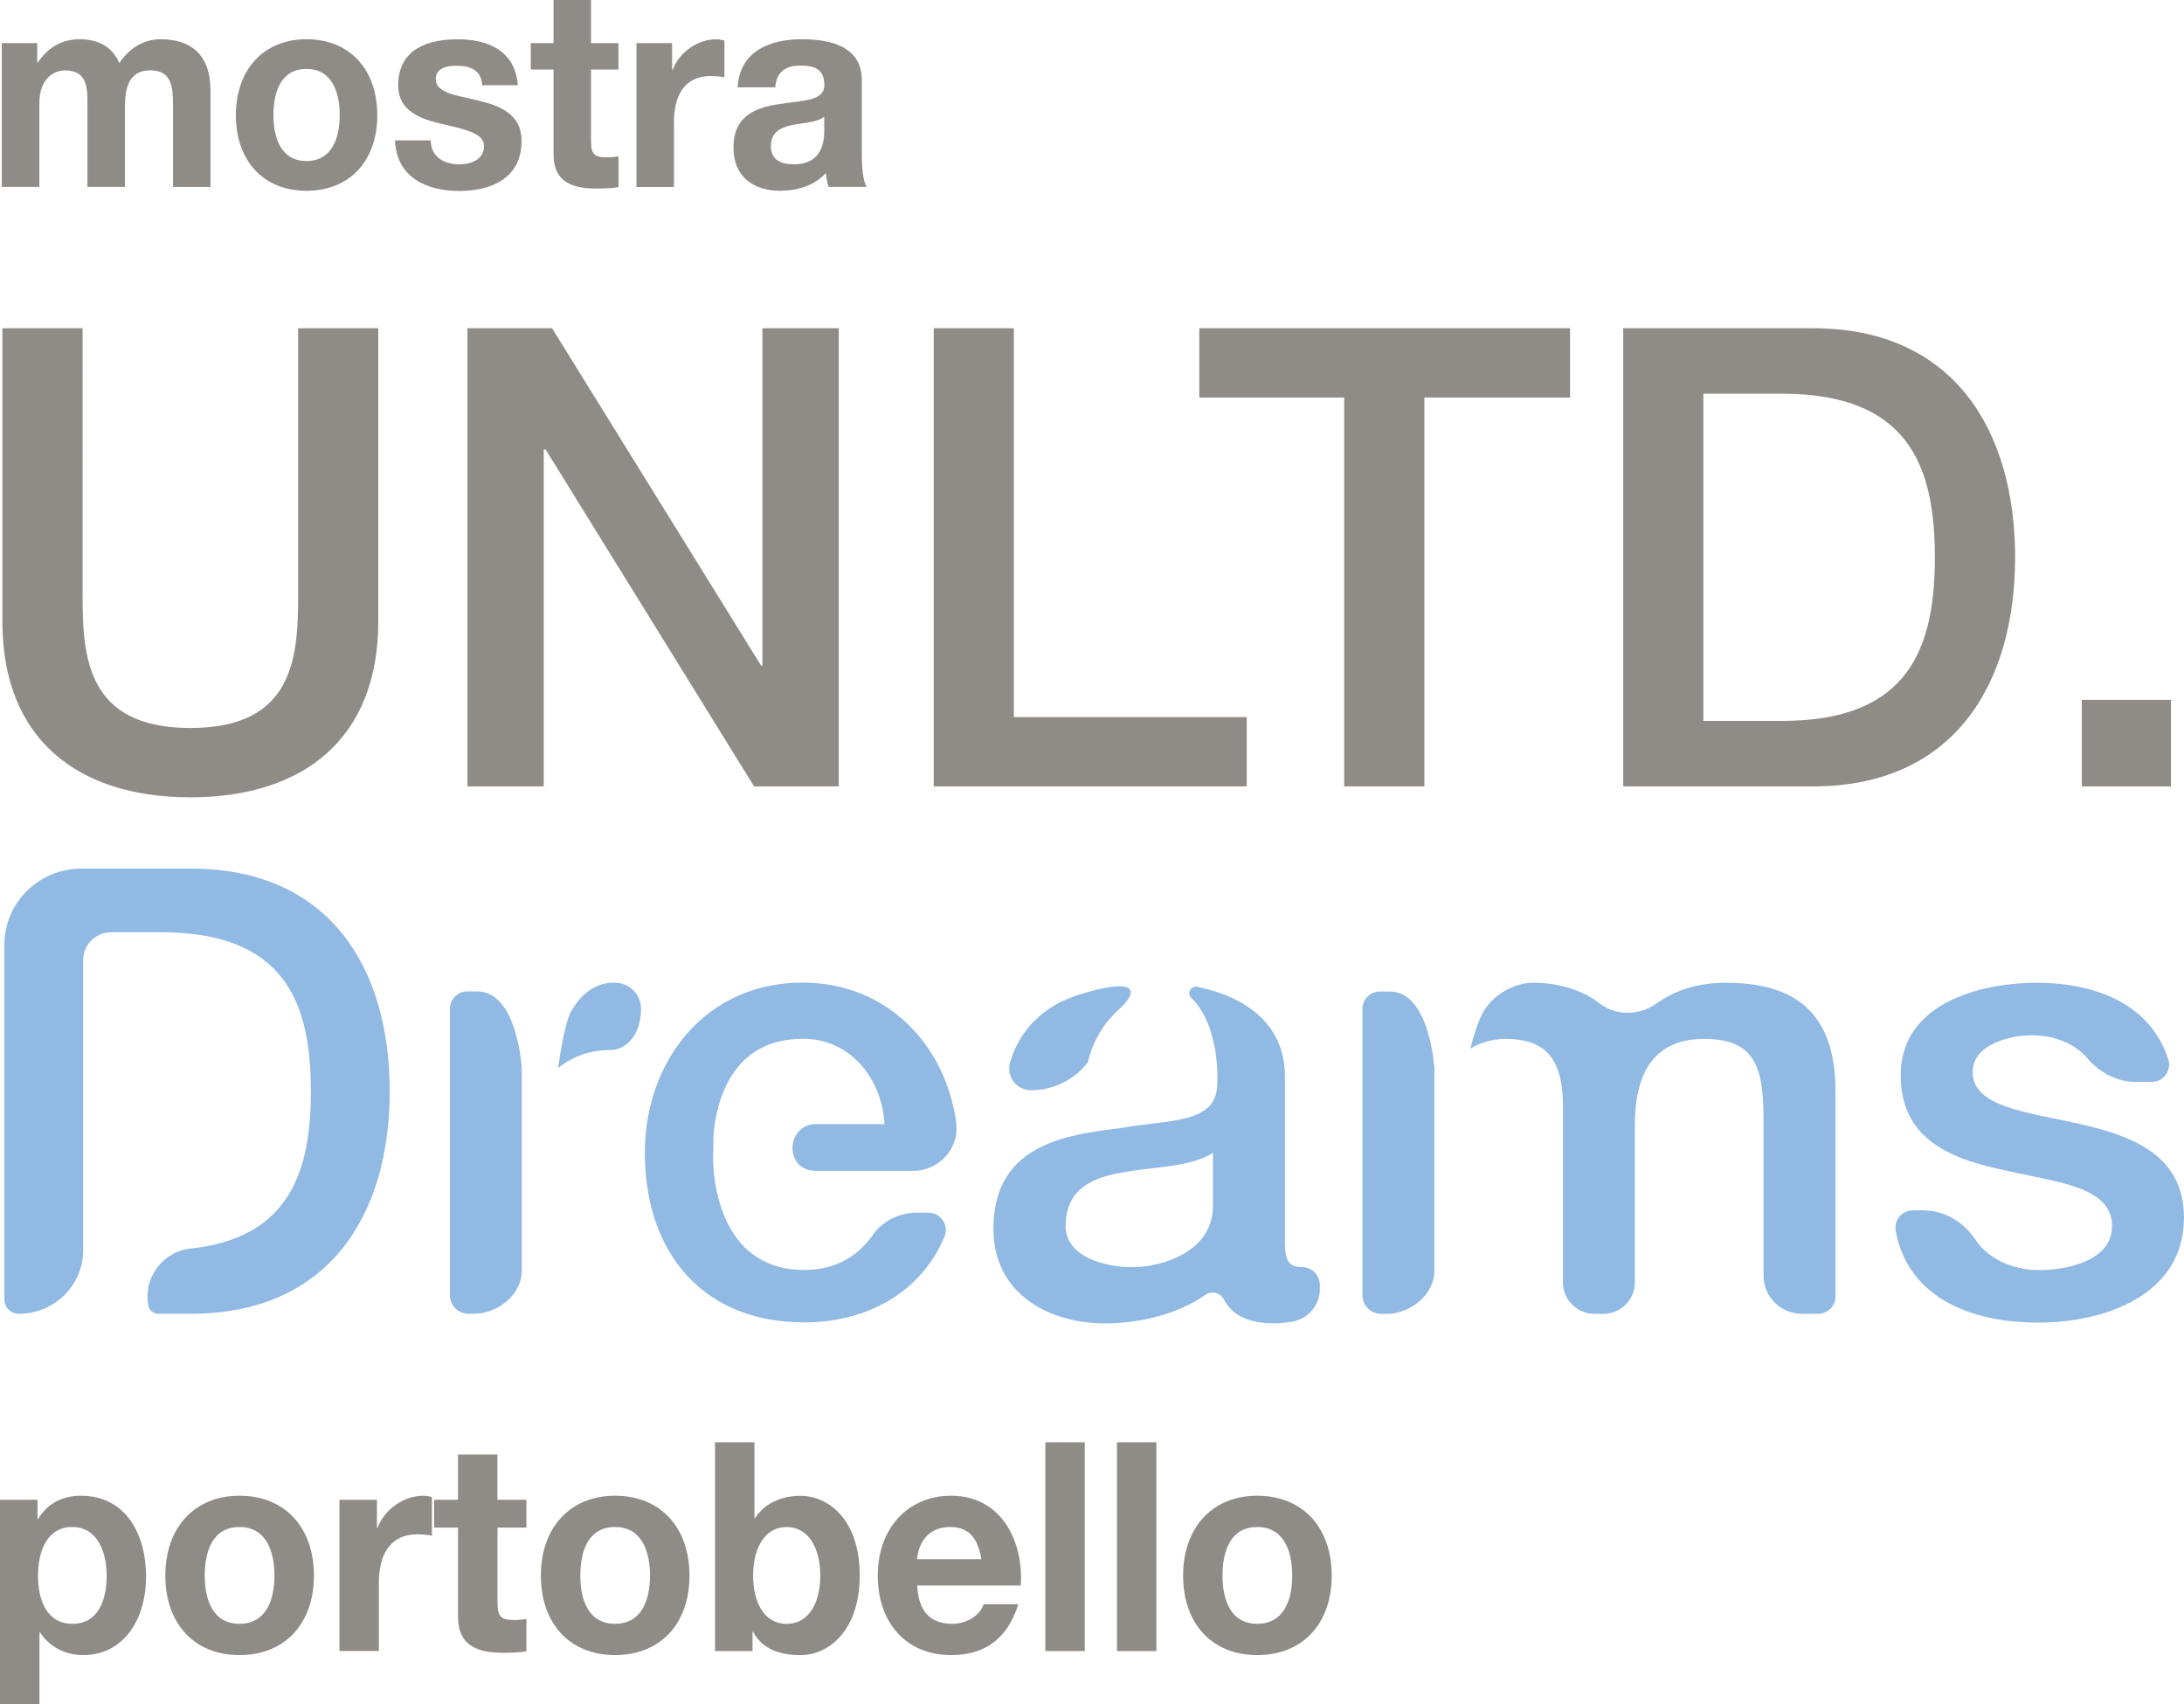 <?xml version="1.0" encoding="UTF-8"?><svg xmlns="http://www.w3.org/2000/svg" viewBox="0 0 330.25 257.63"><defs><style>.d{fill:#8f8c87;}.e{fill:#90b9e3;}</style></defs><g id="a"/><g id="b"><g id="c"><path class="d" d="M314.8,118.88h13.48v-13.09h-13.48v13.09Zm-69.35,0h28.71c21.34,0,30.55-15.52,30.55-34.63s-9.22-34.63-30.55-34.63h-28.71V118.88Zm12.12-59.36h11.93c19.01,0,23.08,10.86,23.08,24.73s-4.07,24.73-23.08,24.73h-11.93V59.52Zm-76.23,.58h21.92v58.78h12.13V60.1h22.02v-10.48h-56.06v10.48Zm-40.15,58.78h47.33v-10.48h-35.21V49.62h-12.12V118.88Zm-70.51,0h11.54v-50.92h.29l31.52,50.92h12.8V49.62h-11.54v51.02h-.19l-31.62-51.02h-12.8V118.88ZM.36,93.95c0,17.75,11.35,26.58,28.42,26.58s28.42-8.83,28.42-26.58V49.62h-12.12v40.35c0,9.31-.58,20.08-16.29,20.08s-16.3-10.77-16.3-20.08V49.62H.36v44.33Z"/><path class="e" d="M183.42,174.26h0c-3.35,2.17-8.61,2.08-13.39,2.93-4.69,.76-8.89,2.46-8.89,8.13,0,4.82,6.22,6.24,10.04,6.24,4.78,0,12.24-2.46,12.24-9.26v-8.03Zm16.16,19.92v.69c0,2.45-1.8,4.55-4.25,4.93-.99,.15-1.94,.25-2.64,.25-3.51,0-6.23-.96-7.62-3.61-.54-1.02-1.84-1.37-2.79-.7-4.28,3-10.12,4.32-15.13,4.32-8.89,0-16.93-4.73-16.93-14.27,0-12.19,9.85-14.18,19.03-15.22,7.84-1.42,14.82-.57,14.82-6.9,0,0,.52-8.46-3.94-12.84-.7-.69-.06-1.85,.91-1.65,7.21,1.46,13.26,5.58,13.26,13.54v25.14c0,2.65,.57,3.69,2.58,3.69h.02c1.47,0,2.66,1.18,2.66,2.63m-43.65-29.37h0c3.36,0,6.53-1.55,8.56-4.19l.04-.05s.74-4.42,4.59-7.88c3.37-3.03,2.71-4.99-5.76-2.38-1.39,.43-2.74,.98-3.98,1.73-3.11,1.9-5.51,4.68-6.64,8.64-.6,2.07,1.01,4.13,3.19,4.13m105.13-16.25c-4.34,0-7.77,1.15-10.61,3.17-2.57,1.83-6.11,1.87-8.6-.07-2.71-2.1-6.32-3.1-10.07-3.1-2.15,0-5.63,1.32-7.4,4.31-1.2,2.04-2.02,5.66-2.02,5.66,2.27-1.41,4.57-1.48,5.34-1.48,1.44,0,2.33,.16,3.12,.35,4.12,1.05,5.54,4.44,5.54,9.92v26.55c0,2.62,2.15,4.75,4.8,4.75h1.27c2.65,0,4.8-2.12,4.8-4.75v-23.81c0-8.2,3.15-13.01,10.49-13.01,8.49,0,8.97,5.37,8.97,13.1v22.7c0,3.18,2.61,5.76,5.83,5.76h2.4c1.46,0,2.65-1.17,2.65-2.61v-31.03c0-11.87-6.1-16.4-16.5-16.4m-50.89,1.32h-1.49c-1.46,0-2.65,1.17-2.65,2.61v43.31c0,1.55,1.27,2.81,2.84,2.81h.79c3.63,0,7.24-2.91,7.24-6.5v-30.65s-.67-11.58-6.74-11.58m104.16,19.98c-8.01-1.79-16.02-2.55-16.02-7.82,0-4.24,5.82-5.55,8.96-5.55,3.38,0,6.52,1.26,8.4,3.49,1.85,2.18,4.48,3.57,7.36,3.57h2.34c1.79,0,3.07-1.72,2.52-3.41-2.67-8.31-10.89-11.58-19.86-11.58s-20.6,3.3-20.6,13.95c0,9.9,7.82,12.72,15.84,14.42,7.91,1.79,15.83,2.45,16.11,8.1,.29,5.56-6.87,6.96-10.97,6.96s-7.78-1.71-9.71-4.63c-1.77-2.68-4.68-4.4-7.92-4.4h-1.5c-1.63,0-2.89,1.45-2.61,3.04,1.65,9.42,10.31,13.93,21.56,13.93,10.21,0,22.03-4.24,22.03-15.84,0-9.61-8.01-12.44-15.93-14.23M28.89,131.31H12.31c-6.43,0-11.65,5.15-11.65,11.51v53.64c0,1.18,.97,2.14,2.17,2.14h.02c5.37,0,9.73-4.3,9.73-9.62v-43.86c0-2.32,1.9-4.2,4.25-4.2h7.48c18.69,0,22.7,10.55,22.7,24.03,0,12.06-3.21,21.78-17.27,23.69-.18,.02-.41,.05-.67,.07-4.28,.35-7.46,4.28-6.63,8.66,.13,.71,.76,1.23,1.48,1.23h4.96c20.98,0,30.05-15.08,30.05-33.65s-9.06-33.64-30.05-33.64m64.02,17.24h-.15c-2.89,.02-5.04,1.95-6.37,4.31-1.16,2.06-1.97,8.59-1.97,8.59,2.65-2.13,5.51-2.72,7.84-2.72,.02,0,.03,0,.05,0,2.54,0,4.63-2.48,4.63-6.2,0-2.29-1.8-3.98-4.03-3.98m-20.73,1.32h-1.49c-1.46,0-2.65,1.17-2.65,2.61v43.31c0,1.55,1.27,2.81,2.84,2.81h.79c3.63,0,7.24-2.91,7.24-6.5v-30.65s-.67-11.58-6.74-11.58m49.19,7.17c-12.22,0-13.51,12.44-13.49,15.83,0,.52,0,1.03-.02,1.54-.13,3.29,.73,17.57,13.8,17.57,4.79,0,8.15-2.15,10.32-5.27,1.51-2.16,4.05-3.39,6.71-3.39h1.71c1.89,0,3.16,1.9,2.44,3.62-3.46,8.36-11.69,12.97-21.18,12.97-15.45,0-24.13-10.65-24.13-25.64,0-13.85,9.16-25.73,23.84-25.73,12.92,0,21.69,9.57,23.24,21.18,.52,3.86-2.58,7.28-6.52,7.28h-14.65c-.15,0-.29,0-.43-.02-4.48-.36-4.05-7.05,.44-7.05h10.32c-.38-6.78-5.05-12.91-12.39-12.91"/><g><path class="d" d="M.27,6.52H5.63v2.94h.08c1.48-2.23,3.64-3.53,6.31-3.53s4.91,1.01,6.03,3.62c1.2-1.89,3.36-3.62,6.23-3.62,4.39,0,7.55,2.14,7.55,7.78v14.55h-5.67V15.93c0-2.9-.24-5.3-3.47-5.3s-3.8,2.77-3.8,5.51v12.11h-5.67v-12.19c0-2.52,.16-5.42-3.44-5.42-1.12,0-3.83,.76-3.83,5v12.61H.27V6.52Z"/><path class="d" d="M46.34,5.93c6.51,0,10.71,4.54,10.71,11.48s-4.19,11.43-10.71,11.43-10.67-4.54-10.67-11.43,4.19-11.48,10.67-11.48Zm0,18.41c3.87,0,5.03-3.49,5.03-6.94s-1.16-6.98-5.03-6.98-4.99,3.49-4.99,6.98,1.16,6.94,4.99,6.94Z"/><path class="d" d="M65.12,21.19c.04,2.61,2.12,3.66,4.35,3.66,1.64,0,3.72-.67,3.72-2.77,0-1.81-2.36-2.44-6.43-3.36-3.28-.76-6.55-1.98-6.55-5.8,0-5.55,4.55-6.98,8.99-6.98s8.67,1.6,9.11,6.94h-5.39c-.16-2.31-1.84-2.94-3.87-2.94-1.28,0-3.16,.25-3.16,2.02,0,2.14,3.2,2.44,6.43,3.24,3.32,.8,6.55,2.06,6.55,6.1,0,5.72-4.71,7.57-9.43,7.57s-9.47-1.89-9.71-7.65h5.39Z"/><path class="d" d="M89.37,6.52h4.15v3.99h-4.15v10.76c0,2.02,.48,2.52,2.4,2.52,.6,0,1.16-.04,1.76-.17v4.67c-.96,.17-2.2,.21-3.32,.21-3.48,0-6.51-.84-6.51-5.17V10.51h-3.44v-3.99h3.44V0h5.67V6.52Z"/><path class="d" d="M96.24,6.52h5.39v4.04h.08c1.04-2.73,3.83-4.62,6.59-4.62,.4,0,.88,.08,1.24,.21v5.55c-.52-.13-1.36-.21-2.04-.21-4.15,0-5.59,3.15-5.59,6.98v9.8h-5.67V6.52Z"/><path class="d" d="M111.54,13.2c.32-5.59,5.07-7.27,9.71-7.27,4.11,0,9.07,.97,9.07,6.18v11.31c0,1.98,.2,3.95,.72,4.83h-5.75c-.2-.67-.36-1.39-.4-2.1-1.8,1.98-4.43,2.69-6.95,2.69-3.91,0-7.03-2.06-7.03-6.52,0-4.92,3.52-6.1,7.03-6.6,3.48-.55,6.71-.42,6.71-2.86,0-2.56-1.68-2.94-3.67-2.94-2.16,0-3.56,.92-3.75,3.28h-5.67Zm13.1,4.41c-.96,.88-2.96,.92-4.71,1.26-1.76,.38-3.36,1.01-3.36,3.2s1.64,2.77,3.47,2.77c4.43,0,4.59-3.7,4.59-5v-2.23Z"/></g><g><path class="d" d="M0,226.73H5.67v2.92h.08c1.43-2.43,3.78-3.54,6.47-3.54,6.8,0,9.87,5.79,9.87,12.29,0,6.1-3.19,11.8-9.53,11.8-2.6,0-5.08-1.19-6.51-3.45h-.08v10.87H0v-30.9Zm16.13,11.49c0-3.62-1.39-7.38-5.21-7.38s-5.17,3.67-5.17,7.38,1.34,7.25,5.21,7.25,5.17-3.54,5.17-7.25Z"/><path class="d" d="M36.21,226.11c6.85,0,11.26,4.77,11.26,12.07s-4.41,12.02-11.26,12.02-11.21-4.77-11.21-12.02,4.41-12.07,11.21-12.07Zm0,19.36c4.07,0,5.29-3.67,5.29-7.29s-1.22-7.34-5.29-7.34-5.25,3.67-5.25,7.34,1.22,7.29,5.25,7.29Z"/><path class="d" d="M51.33,226.73h5.67v4.24h.08c1.09-2.87,4.03-4.86,6.93-4.86,.42,0,.92,.09,1.3,.22v5.83c-.55-.13-1.43-.22-2.14-.22-4.37,0-5.88,3.31-5.88,7.34v10.3h-5.96v-22.85Z"/><path class="d" d="M75.23,226.73h4.37v4.2h-4.37v11.32c0,2.12,.5,2.65,2.52,2.65,.63,0,1.22-.04,1.85-.18v4.91c-1.01,.18-2.31,.22-3.49,.22-3.65,0-6.85-.88-6.85-5.44v-13.48h-3.61v-4.2h3.61v-6.85h5.96v6.85Z"/><path class="d" d="M93,226.11c6.85,0,11.26,4.77,11.26,12.07s-4.41,12.02-11.26,12.02-11.21-4.77-11.21-12.02,4.41-12.07,11.21-12.07Zm0,19.36c4.07,0,5.29-3.67,5.29-7.29s-1.22-7.34-5.29-7.34-5.25,3.67-5.25,7.34,1.22,7.29,5.25,7.29Z"/><path class="d" d="M108.12,218.03h5.96v11.49h.08c1.47-2.34,4.16-3.4,6.85-3.4,4.33,0,8.99,3.67,8.99,12.02s-4.66,12.07-8.99,12.07c-3.19,0-5.84-1.02-7.14-3.54h-.08v2.92h-5.67v-31.56Zm10.84,12.82c-3.53,0-5.08,3.49-5.08,7.34s1.55,7.29,5.08,7.29,5.08-3.49,5.08-7.29-1.55-7.34-5.08-7.34Z"/><path class="d" d="M138.7,239.68c.17,3.98,2.02,5.79,5.33,5.79,2.39,0,4.33-1.55,4.7-2.96h5.25c-1.68,5.39-5.25,7.69-10.16,7.69-6.85,0-11.09-4.95-11.09-12.02s4.49-12.07,11.09-12.07c7.39,0,10.96,6.54,10.54,13.57h-15.67Zm9.7-3.98c-.55-3.18-1.85-4.86-4.75-4.86-3.78,0-4.87,3.09-4.96,4.86h9.7Z"/><path class="d" d="M158.07,218.03h5.96v31.56h-5.96v-31.56Z"/><path class="d" d="M168.9,218.03h5.96v31.56h-5.96v-31.56Z"/><path class="d" d="M190.11,226.11c6.85,0,11.26,4.77,11.26,12.07s-4.41,12.02-11.26,12.02-11.21-4.77-11.21-12.02,4.41-12.07,11.21-12.07Zm0,19.36c4.07,0,5.29-3.67,5.29-7.29s-1.22-7.34-5.29-7.34-5.25,3.67-5.25,7.34,1.22,7.29,5.25,7.29Z"/></g></g></g></svg>